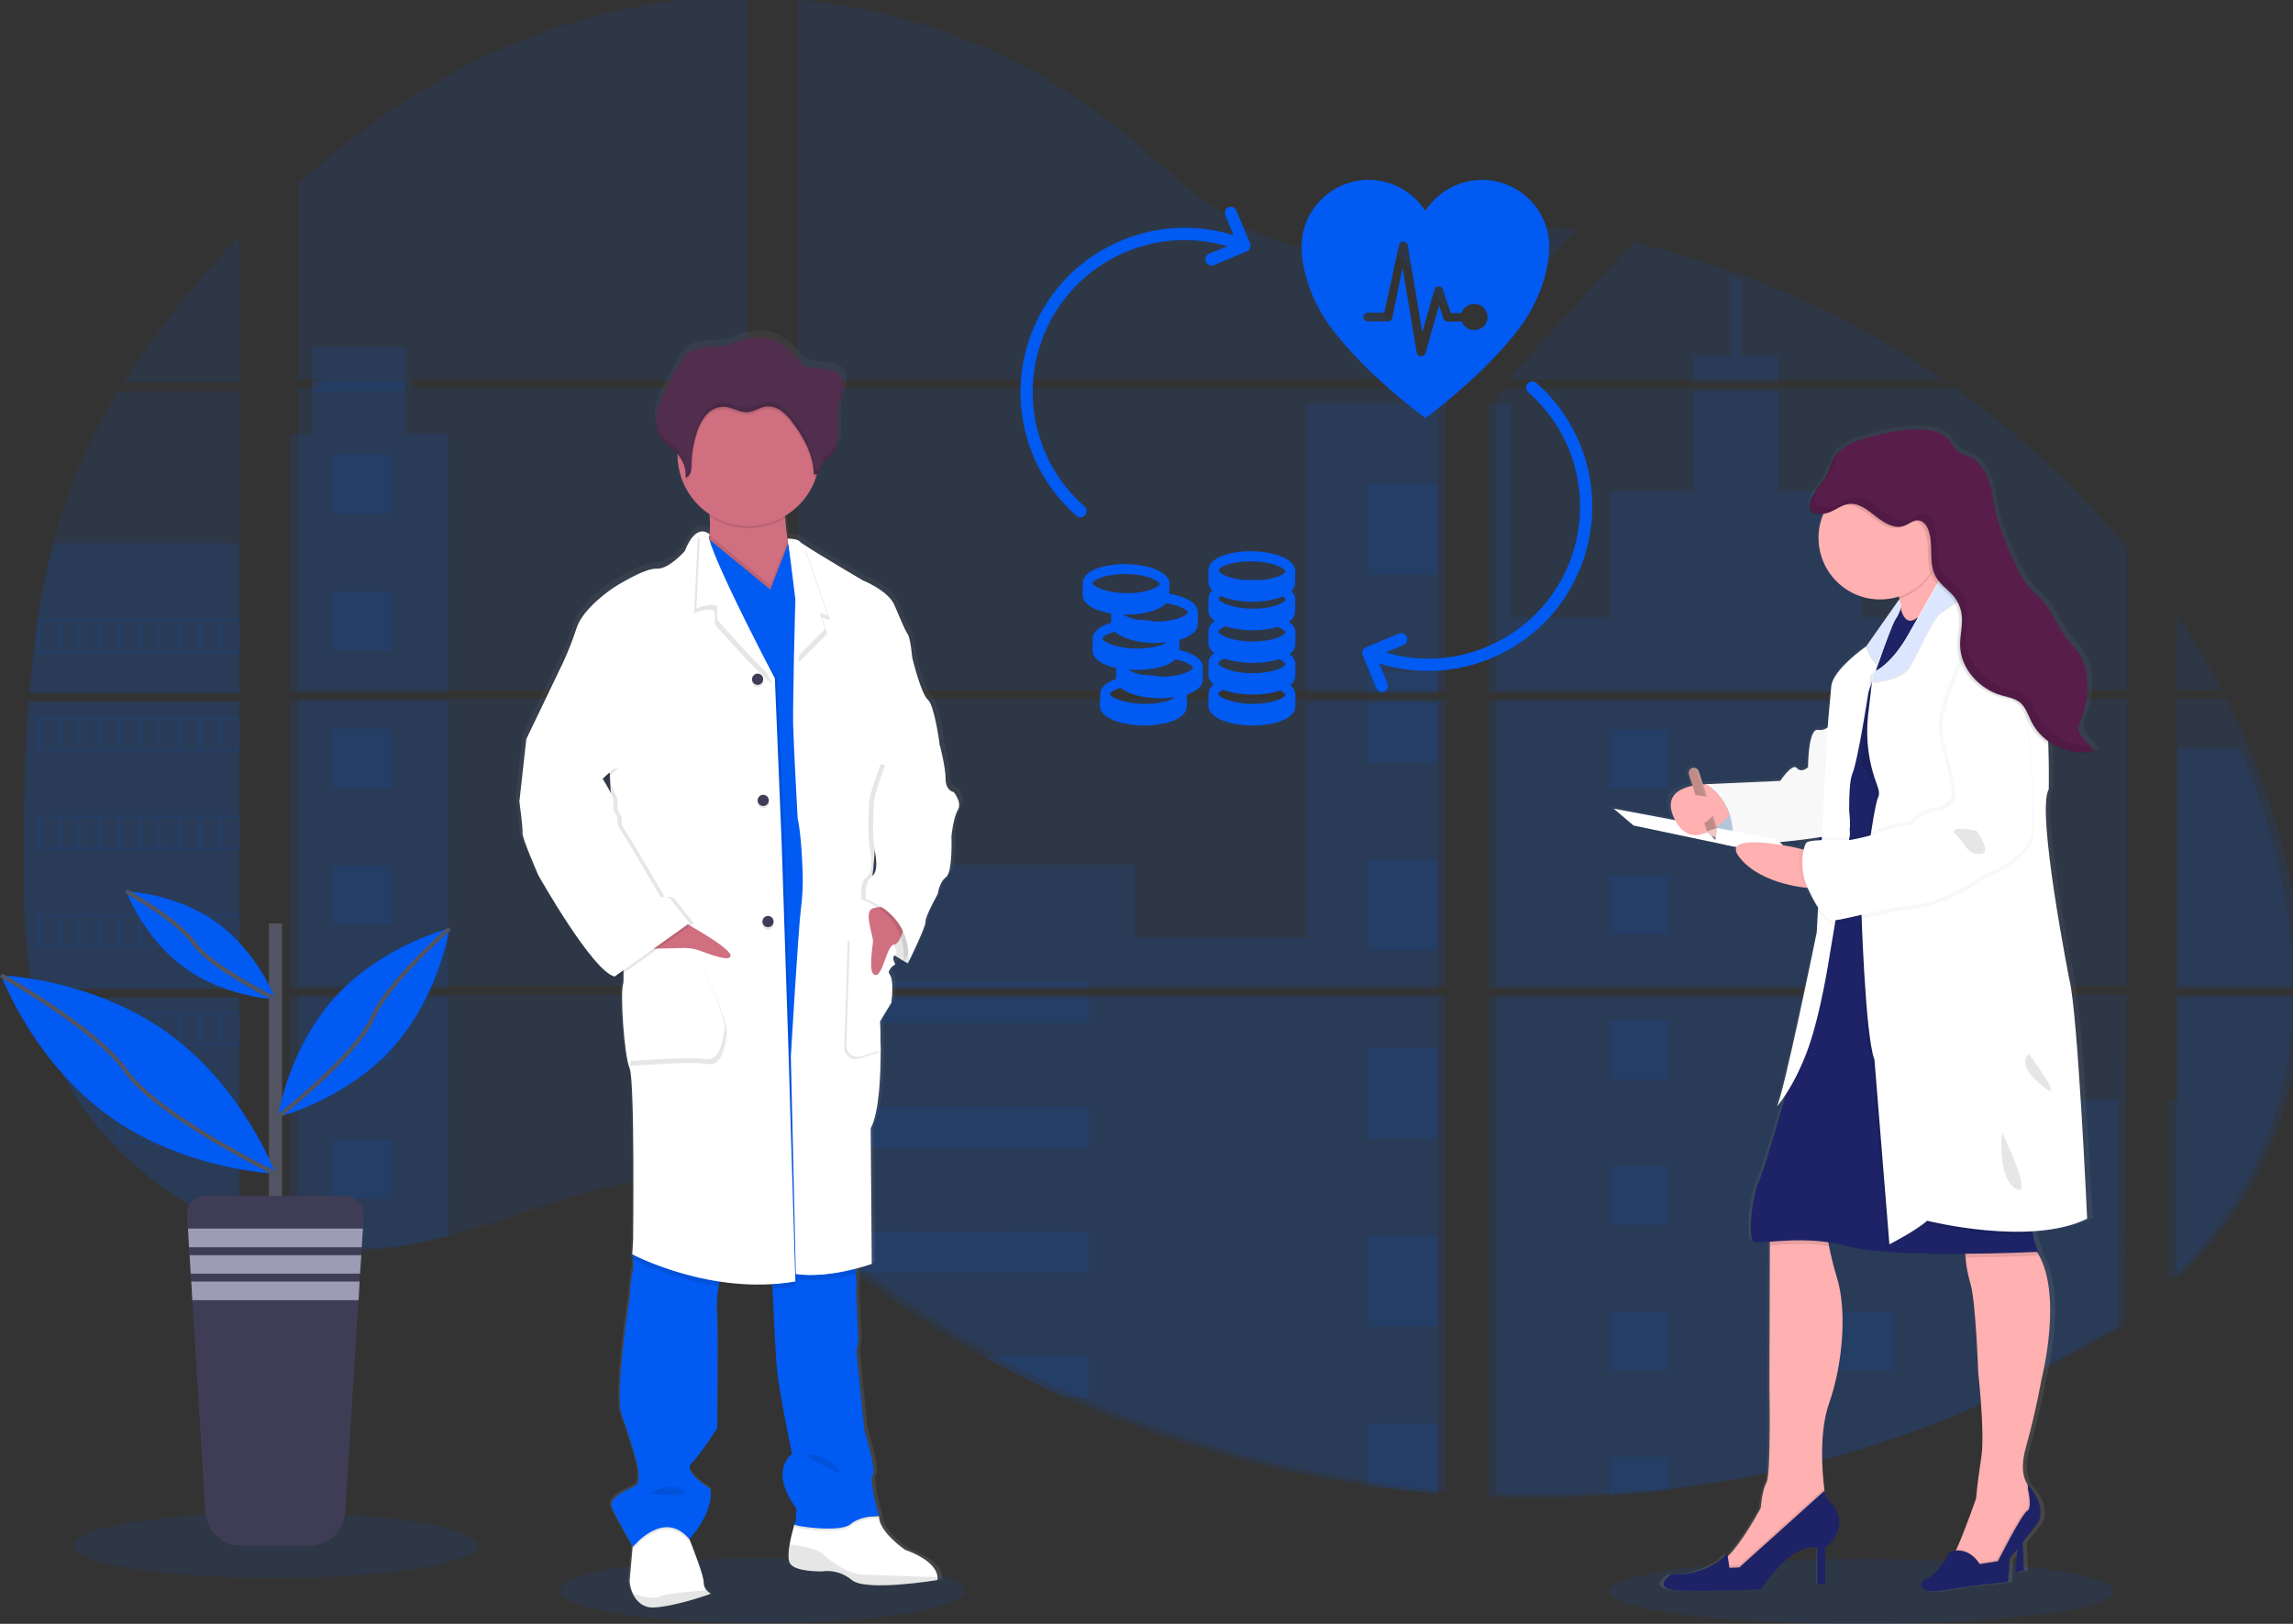 <svg xmlns="http://www.w3.org/2000/svg" xmlns:xlink="http://www.w3.org/1999/xlink" id="Ebene_1" x="0px" y="0px" viewBox="0 0 1105 782.7" style="enable-background:new 0 0 1105 782.7;" xml:space="preserve"><rect x="0" y="0" width="1105" height="782.7" fill="#333333" stroke="none"/><style type="text/css">	.st0{opacity:0.1;fill:#015AF2;enable-background:new    ;}	.st1{fill:url(#SVGID_1_);}	.st2{fill:#FFFFFF;}	.st3{opacity:0.1;enable-background:new    ;}	.st4{fill:#CF6F80;}	.st5{fill:#015AF2;}	.st6{fill:#3F3D56;}	.st7{fill:#512E4E;}	.st8{opacity:0.1;}	.st9{fill:#535461;}	.st10{fill:#9D9CB5;}	.st11{fill:none;stroke:#535461;stroke-width:2;stroke-miterlimit:10;}	.st12{fill:url(#SVGID_00000050661689170048255880000003323456333287585709_);}	.st13{fill:#1D2366;}	.st14{fill:#FFB0B1;}	.st15{fill:#C7DAF5;}	.st16{opacity:3.000000e-02;enable-background:new    ;}	.st17{fill:#DCE7FF;}	.st18{fill:#591D4B;}	.st19{fill:#BE8B87;}	.st20{opacity:0.1;fill:#FFFFFF;enable-background:new    ;}	.st21{fill:#EFC8C4;}	.st22{fill:#727A9C;}</style><ellipse class="st0" cx="367.4" cy="766.7" rx="97.4" ry="15.7"></ellipse><ellipse class="st0" cx="897" cy="767.1" rx="121.6" ry="15.7"></ellipse><path class="st0" d="M13.8,338.2h101.5v138.3H21.3c-0.2,1.4-0.5,2.8-0.8,4.3h94.8v111.6c-0.2,0-0.3-0.1-0.5-0.2 c-2.7-1.1-5.3-2.2-8-3.4l-1.7-0.8c-2.7-1.3-5.3-2.6-8-4c-0.9-0.5-1.9-1-2.8-1.5c-14.8-8.3-28.3-18.8-39.9-31.2c-0.3-0.3-0.7-0.7-1-1 c-1.6-1.8-3.2-3.5-4.8-5.4l-1.7-2c-1.8-2.2-3.6-4.5-5.3-6.8c-0.2-0.3-0.5-0.7-0.8-1c-7-9.6-12.7-20.1-17.2-31.1 c-0.1-0.3-0.3-0.7-0.4-1c-1.4-3.5-2.6-7.1-3.7-10.7c-0.5-1.5-0.9-3-1.3-4.6c-0.1-0.5-0.3-0.9-0.4-1.4c-5.7-22.2-6.3-45.2-6.3-68.1 c0-2.7,0-5.4,0-8c0-9.2,0.1-18.6,0.3-27.9c0-2.4,0.1-4.8,0.2-7.2c0.1-6.1,0.3-12.3,0.6-18.4c0.1-1.7,0.1-3.4,0.2-5.1 c0-1,0-2,0.2-2.9C13.4,345.2,13.6,341.7,13.8,338.2z"></path><path class="st0" d="M115.3,184.2H59.7c9-14.2,18.9-27.8,29.6-40.8c8.3-10.2,17-20.1,26.1-29.6V184.2z"></path><path class="st0" d="M115.3,188.5v145.5H14.2c0-0.4,0.1-0.9,0.1-1.3c0.1-1.1,0.2-2.3,0.3-3.4c0.1-1.3,0.2-2.7,0.4-4s0.3-2.9,0.4-4.4 s0.3-2.9,0.5-4.4s0.3-2.9,0.5-4.3s0.3-2.9,0.5-4.3c0.2-1.2,0.3-2.4,0.5-3.6c0.2-1.7,0.5-3.4,0.7-5.1c0-0.2,0.1-0.5,0.1-0.8 c1.8-12.3,4.3-24.5,7.4-36.5c3.3-12.6,7.5-25,12.6-37c5.4-12.6,11.7-24.7,18.9-36.4L115.3,188.5z"></path><path class="st0" d="M143.6,336.9v138.3h216.8V336.9H143.6z M143.6,479.5v118.8c1.2,0.3,2.5,0.5,3.7,0.7c1.7,0.3,3.3,0.6,5,0.9 c0.3,0,0.6,0.1,1,0.1c0.7,0.1,1.3,0.2,2,0.3c1.7,0.2,3.3,0.4,5,0.6c0.8,0.1,1.6,0.2,2.4,0.2l1.9,0.2l0,0c1.1,0.1,2.1,0.1,3.1,0.2 c0.6,0,1.3,0.1,1.9,0.1c0.5,0,1,0,1.5,0s1.3,0,1.9,0c0.9,0,1.7,0,2.6,0h1.1c0.9,0,1.7,0,2.6-0.1h0.1c0.6,0,1.2,0,1.8-0.1 c0.2,0,0.3,0,0.5,0c0.5,0,1,0,1.5-0.1h0.4l3.4-0.3c1.1-0.1,2.2-0.2,3.3-0.3l2.3-0.3c9.3-1.3,18.4-3.3,27.4-5.8 c20.2-5.6,40-13.5,60.2-19.3c26.1-7.5,55-11.1,80.2-2v-93.7H143.6z M360.3,182.8V-1.3c-23.7-0.3-47.4,2.5-70.4,8.3 C235,20.7,185.8,50.6,143.6,88.8v94h10.9v4.3h-10.9v145.5h216.8V187.1H199.1v-4.3H360.3z M638.8,120.6c-13.6-0.5-27.1-4.8-39.3-11.4 c-23.3-12.7-42-32.3-62.8-48.9c-43.3-34.5-97-55.3-152.1-60.4v182.9H694l0.8-0.8L638.8,120.6z M667,115.6l29.9,32.8V107 C686.8,108.3,678.1,111.2,667,115.6L667,115.6z M696.8,627.8V479.5h-63.7c-0.2-0.6-0.3-1.3-0.5-1.9c0.2,0.6,0.3,1.3,0.5,1.9H384.6 v107.3c2.4,1.8,4.7,3.6,7,5.5l0,0c2.5,2,5,4.1,7.4,6.2l2.5,2.1c1.2,1,2.4,2,3.6,2.9c2.4,1.9,4.8,3.9,7.3,5.8c1.2,1,2.5,1.9,3.7,2.8 c19.5,14.9,40.1,28.4,61.6,40.3c4.8,2.7,9.7,5.3,14.6,7.8c3.3,1.7,6.6,3.3,9.9,4.9c5,2.4,10,4.8,15,7l0,0 c46.5,20.9,95.6,35.2,146,42.5c11.2,1.7,22.4,3,33.7,3.9L696.8,627.8l1,0L696.8,627.8z M384.6,187.1v145.5h312.3V187.1H384.6z  M384.6,336.9v138.3h312.3V336.9H384.6z M721.1,106.9V153l38.2-41.9C746.6,109.1,733.9,107.7,721.1,106.9L721.1,106.9z M721.1,336.9 v138.3h303.8V336.9L721.1,336.9z M1023.8,638.7l1.1-159.3H721.1V720c19.6,0.8,39.2,0.6,58.7-0.7l0,0h0.3c9.3-0.6,18.6-1.4,27.9-2.6 h0.2c49.3-5.7,97.6-18.6,143.2-38.2 M1083.4,359.6c-1.1-2.7-2.3-5.4-3.5-8c-2.3-5-4.7-9.9-7.1-14.7h-23.7v138.3h59.9 C1109,436,1099.1,396,1083.4,359.6L1083.4,359.6z M1049.1,479.5v137c16.9-16.2,31.1-34.7,41.4-55.8c12.3-25.5,18-53.1,18.5-81.2 L1049.1,479.5z M1049.1,296.6v36h21.5C1064.1,320.2,1056.9,308.2,1049.1,296.6L1049.1,296.6z M843.1,134c-1.6-0.6-3.2-1.2-4.8-1.8 c-16.8-6.2-33.9-11.3-51.3-15.4l-58.4,64.1l0,0l-1.1,1.2l0.8,0.8h207.8C907.1,162.9,875.9,146.5,843.1,134L843.1,134z M942.2,187.2 H725.4l-4.3,3.9v141.5h37.3h0.1l0,0h266.4V264C1000.8,234.9,973,209,942.2,187.2L942.2,187.2z"></path><path class="st0" d="M115.3,261.8v72.1H14.2c0-0.4,0.1-0.9,0.1-1.3c0.1-1.1,0.2-2.3,0.3-3.4c0.1-1.3,0.2-2.7,0.4-4s0.3-2.9,0.4-4.4 s0.3-2.9,0.5-4.4s0.3-2.9,0.5-4.3s0.3-2.9,0.5-4.3c0.2-1.2,0.3-2.4,0.5-3.6c0.2-1.7,0.5-3.4,0.7-5.1c0-0.2,0.1-0.5,0.1-0.8 c1.8-12.3,4.3-24.5,7.4-36.5L115.3,261.8z"></path><path class="st0" d="M13.8,338.2h101.5v138.3H21.3c-0.2,1.4-0.5,2.8-0.8,4.3h94.8v111.6c-0.2,0-0.3-0.1-0.5-0.2 c-2.7-1.1-5.3-2.2-8-3.4l-1.7-0.8c-2.7-1.3-5.3-2.6-8-4c-0.9-0.5-1.9-1-2.8-1.5c-14.8-8.3-28.3-18.8-39.9-31.2c-0.3-0.3-0.7-0.7-1-1 c-1.6-1.8-3.2-3.5-4.8-5.4l-1.7-2c-1.8-2.2-3.6-4.5-5.3-6.8c-0.2-0.3-0.5-0.7-0.8-1c-7-9.6-12.7-20.1-17.2-31.1 c-0.1-0.3-0.3-0.7-0.4-1c-1.4-3.5-2.6-7.1-3.7-10.7c-0.5-1.5-0.9-3-1.3-4.6c-0.1-0.5-0.3-0.9-0.4-1.4c-5.7-22.2-6.3-45.2-6.3-68.1 c0-2.7,0-5.4,0-8c0-9.2,0.1-18.6,0.3-27.9c0-2.4,0.1-4.8,0.2-7.2c0.1-6.1,0.3-12.3,0.6-18.4c0.1-1.7,0.1-3.4,0.2-5.1 c0-1,0-2,0.2-2.9C13.4,345.2,13.6,341.7,13.8,338.2z"></path><polygon class="st0" points="215.9,209.3 215.9,333.9 139.6,333.9 139.6,209.3 150.4,209.3 150.4,167.1 195.1,167.1 195.1,209.3 "></polygon><rect x="139.6" y="338.2" class="st0" width="76.3" height="138.3"></rect><path class="st0" d="M139.6,480.8h76.3v115c-9,2.6-18.2,4.5-27.4,5.8l-2.3,0.3c-1.1,0.1-2.2,0.2-3.3,0.3s-2.2,0.2-3.4,0.3h-0.4 c-0.5,0-1,0.1-1.5,0.1h-0.5c-0.6,0-1.2,0.1-1.8,0.1l0,0c-0.9,0-1.7,0.1-2.6,0.1c-0.4,0-0.7,0-1.1,0c-0.9,0-1.7,0-2.6,0h-1.9 c-0.5,0-1,0-1.5,0l-1.9-0.1c-1,0-2.1-0.1-3.1-0.2l0,0l-1.9-0.1l-2.4-0.2c-1.7-0.2-3.4-0.3-5-0.6l-2-0.3l-1-0.1 c-1.7-0.3-3.3-0.5-5-0.9c-1.2-0.2-2.4-0.5-3.7-0.7L139.6,480.8z"></path><rect x="630" y="194.6" class="st0" width="62.9" height="139.4"></rect><polygon class="st0" points="692.9,338.2 692.9,476.5 380.6,476.5 380.6,416.9 546.9,416.9 546.9,452.1 630,452.1 630,338.2 "></polygon><path class="st0" d="M693.9,629.1h-1v90.8c-11.3-1-22.5-2.2-33.7-3.9c-50.4-7.4-99.6-21.7-146.1-42.6c-13.4-6-26.6-12.6-39.4-19.8 c-21.5-11.9-42.1-25.4-61.6-40.3c-4.9-3.8-9.7-7.6-14.5-11.5c-3.3-2.7-6.6-5.5-9.9-8.2c-2.3-1.9-4.6-3.7-7-5.5V480.8h248.6 c-0.2-0.6-0.3-1.3-0.5-1.9c0.2,0.6,0.4,1.3,0.5,1.9h63.7v148.3C693.2,629.1,693.5,629.1,693.9,629.1z"></path><path class="st0" d="M857,184.2h-41v-12.7h18.4v-38c1.6,0.6,3.2,1.2,4.8,1.8v36.2H857V184.2z"></path><path class="st0" d="M955.8,333.9H754.5c0,0,0,0,0.1,0l-0.1,0h-37.3V194.6h10.6v103H776v-61H816v-48.1h41v48.1h39.9v61h58.8V333.9z"></path><path class="st0" d="M717.1,338.2v138.3h238.6V338.2H717.1z M1020.5,639.4l0.3-109.5h-65.1v-49H717.1v240.5 c19.6,0.8,39.2,0.6,58.7-0.7l0,0h0.3c9.3-0.6,18.6-1.4,27.9-2.6h0.2c49.3-5.7,97.6-18.6,143.2-38.2"></path><path class="st0" d="M1049.3,480.8h55.7c-0.5,28.1-6.1,55.7-18.5,81.2c-10.3,21.2-24.5,39.7-41.4,55.8v-88h4.2V480.8z"></path><path class="st0" d="M1105,476.5h-55.7V360.9h30.1C1095.1,397.4,1105,437.4,1105,476.5z"></path><rect x="659.2" y="233.3" class="st0" width="33.7" height="43.7"></rect><rect x="659.2" y="323.9" class="st0" width="33.7" height="10.1"></rect><rect x="659.2" y="338.2" class="st0" width="33.7" height="29.4"></rect><rect x="659.2" y="414.4" class="st0" width="33.7" height="43.7"></rect><rect x="659.2" y="505" class="st0" width="33.7" height="43.7"></rect><path class="st0" d="M692.9,629.1c0.3,0,0.7,0,1,0.1L692.9,629.1v10.2h-33.7v-43.7h33.7V629.1z"></path><path class="st0" d="M692.9,686.1v33.8c-11.3-1-22.5-2.2-33.7-3.9v-29.9H692.9z"></path><rect x="380.6" y="473.3" class="st0" width="144.5" height="3.2"></rect><rect x="380.6" y="480.8" class="st0" width="144.5" height="12.3"></rect><rect x="380.6" y="533.4" class="st0" width="144.5" height="19.8"></rect><path class="st0" d="M525,593.5v19.8H412c-4.9-3.7-9.8-7.6-14.5-11.5c-3.3-2.7-6.6-5.5-9.9-8.2L525,593.5z"></path><path class="st0" d="M525,653.6v19.8h-11.9c-13.4-6-26.5-12.6-39.4-19.8L525,653.6z"></path><rect x="775.8" y="351.6" class="st0" width="28.4" height="28.4"></rect><rect x="160.1" y="219.1" class="st0" width="28.4" height="28.4"></rect><rect x="160.1" y="285.1" class="st0" width="28.4" height="28.4"></rect><rect x="160.1" y="351.2" class="st0" width="28.4" height="28.4"></rect><rect x="160.1" y="417.3" class="st0" width="28.4" height="28.4"></rect><rect x="160.1" y="483.3" class="st0" width="28.4" height="28.4"></rect><rect x="160.1" y="549.4" class="st0" width="28.4" height="28.4"></rect><rect x="884.4" y="351.6" class="st0" width="28.4" height="28.4"></rect><rect x="775.8" y="421.8" class="st0" width="28.4" height="28.4"></rect><rect x="884.4" y="421.8" class="st0" width="28.4" height="28.4"></rect><rect x="775.8" y="491.9" class="st0" width="28.4" height="28.4"></rect><rect x="884.4" y="491.9" class="st0" width="28.4" height="28.4"></rect><rect x="775.8" y="562" class="st0" width="28.4" height="28.4"></rect><rect x="884.4" y="562" class="st0" width="28.4" height="28.4"></rect><rect x="775.8" y="632.2" class="st0" width="28.4" height="28.4"></rect><rect x="884.4" y="632.2" class="st0" width="28.4" height="28.4"></rect><polygon class="st0" points="775.8,720.7 775.8,702.3 804.3,702.3 804.3,718.1 "></polygon><path class="st0" d="M18,298.4v16.3h97.3v-16.3H18z M27.7,313.6h-7.9v-14.2h8L27.7,313.6z M37.4,313.6h-8v-14.2h8V313.6z  M47.1,313.6h-8v-14.2h8V313.6z M56.7,313.6h-8v-14.2h8L56.7,313.6z M66.4,313.6h-8v-14.2h8V313.6z M76.1,313.6h-8v-14.2h8V313.6z  M85.8,313.6h-8v-14.2h8V313.6z M95.5,313.6h-8v-14.2h8V313.6z M105.2,313.6h-8v-14.2h8V313.6z M114.8,313.6h-8v-14.2h8V313.6z"></path><path class="st0" d="M18,345.7V362h97.3v-16.3H18z M27.7,360.9h-7.9v-14.2h8L27.7,360.9z M37.4,360.9h-8v-14.2h8V360.9z M47.1,360.9 h-8v-14.2h8V360.9z M56.7,360.9h-8v-14.2h8L56.7,360.9z M66.4,360.9h-8v-14.2h8V360.9z M76.1,360.9h-8v-14.2h8V360.9z M85.8,360.9 h-8v-14.2h8V360.9z M95.5,360.9h-8v-14.2h8V360.9z M105.2,360.9h-8v-14.2h8V360.9z M114.8,360.9h-8v-14.2h8V360.9z"></path><path class="st0" d="M18,393.1v16.3h97.3v-16.3H18z M27.7,408.3h-7.9v-14.2h8L27.7,408.3z M37.4,408.3h-8v-14.2h8V408.3z  M47.1,408.3h-8v-14.2h8V408.3z M56.7,408.3h-8v-14.2h8L56.7,408.3z M66.4,408.3h-8v-14.2h8V408.3z M76.1,408.3h-8v-14.2h8V408.3z  M85.8,408.3h-8v-14.2h8V408.3z M95.5,408.3h-8v-14.2h8V408.3z M105.2,408.3h-8v-14.2h8V408.3z M114.8,408.3h-8v-14.2h8V408.3z"></path><path class="st0" d="M18,440.4v16.2h97.3v-16.2H18z M27.7,455.7h-7.9v-14.2h8L27.7,455.7z M37.4,455.7h-8v-14.2h8V455.7z  M47.1,455.7h-8v-14.2h8V455.7z M56.7,455.7h-8v-14.2h8L56.7,455.7z M66.4,455.7h-8v-14.2h8V455.7z M76.1,455.7h-8v-14.2h8V455.7z  M85.8,455.7h-8v-14.2h8V455.7z M95.5,455.7h-8v-14.2h8V455.7z M105.2,455.7h-8v-14.2h8V455.7z M114.8,455.7h-8v-14.2h8V455.7z"></path><path class="st0" d="M18.4,487.8c0.4,1.5,0.8,3.1,1.3,4.6v-3.5h8V503h-4.3c0.1,0.3,0.3,0.7,0.4,1h91.5v-16.2H18.4z M37.4,503h-8 v-14.2h8V503z M47.1,503h-8v-14.2h8V503z M56.8,503h-8v-14.2h8L56.8,503z M66.5,503h-8v-14.2h8V503z M76.2,503h-8v-14.2h8V503z  M85.8,503h-8v-14.2h8V503z M95.5,503h-8v-14.2h8V503z M105.2,503h-8v-14.2h8V503z M114.9,503h-8v-14.2h8V503z"></path><path class="st0" d="M41,535.1c0.2,0.3,0.5,0.7,0.8,1h5.3v6.8c0.6,0.7,1.1,1.4,1.7,2v-8.9h8v14.3h-3.2c0.3,0.3,0.6,0.7,1,1h60.8 v-16.2H41z M66.4,550.4h-8v-14.2h8V550.4z M76.1,550.4h-8v-14.2h8V550.4z M85.8,550.4h-8v-14.2h8V550.4z M95.5,550.4h-8v-14.2h8 V550.4z M105.2,550.4h-8v-14.2h8V550.4z M114.8,550.4h-8v-14.2h8V550.4z"></path><path class="st0" d="M94.4,582.5c0.9,0.5,1.8,1,2.8,1.5v-0.5h8v4.5l1.7,0.8v-5.3h8v8.7c0.2,0.1,0.3,0.1,0.5,0.2v-9.8L94.4,582.5z"></path><path class="st0" d="M754.5,333.9L754.5,333.9L754.5,333.9L754.5,333.9z M692.9,629.1L692.9,629.1h1H692.9z M628.6,478.9 c0.2,0.6,0.3,1.3,0.5,1.9l0,0C629,480.2,628.8,479.5,628.6,478.9z M754.5,333.9L754.5,333.9L754.5,333.9L754.5,333.9z M150.5,184.2 v4.3h44.7v-4.3H150.5z M692.9,629.1L692.9,629.1h1H692.9z M628.6,478.9c0.2,0.6,0.3,1.3,0.5,1.9l0,0 C629,480.2,628.8,479.5,628.6,478.9z M754.5,333.9L754.5,333.9L754.5,333.9L754.5,333.9z M692.9,629L692.9,629h1H692.9z  M628.6,478.9c0.2,0.6,0.3,1.3,0.5,1.9l0,0C629,480.2,628.8,479.5,628.6,478.9z"></path><linearGradient id="SVGID_1_" gradientUnits="userSpaceOnUse" x1="403.581" y1="-49.479" x2="403.581" y2="565.841" gradientTransform="matrix(1 0 0 -1 -47.24 725.37)">	<stop offset="0" style="stop-color:#808080;stop-opacity:0.25"></stop>	<stop offset="0.54" style="stop-color:#808080;stop-opacity:0.12"></stop>	<stop offset="1" style="stop-color:#808080;stop-opacity:0.1"></stop></linearGradient><path class="st1" d="M461.6,379.7c0,0-3.9-0.5-3.9-6.3s-2.8-16.5-2.8-16.5l0,0c0,0-2.4-18.7-5.8-21.6s-7.7-20.3-7.7-20.3 s-0.7-9.4-2.2-11.5s-3.5-7-6.6-14.1s-15.6-12-15.6-12s-22.7-13.2-29.1-17.5l0,0c-0.6-0.4-1.1-0.8-1.6-1.2c-1.1-1.5-6-1.5-6-1.5 c-0.5-3.2-1-6.9-1.2-10.3c0-0.4,0-0.7,0-1.1c7.2-4.2,12.6-10.9,15.2-18.8c0.1-0.4,0.2-0.8,0.3-1.2c0.9-0.3,1.6-0.9,2-1.8 c0.6-1.3,0.6-2.8,1.3-4c0.8-1.4,2.4-2.2,3.7-3.2c3.2-2.7,4-7.2,3.9-11.4c-0.1-3.4-0.6-6.7-0.4-10.1l0.1-0.8c0.1-0.5,0.1-1,0.2-1.5 c0.5-2.5,1.6-4.8,2.2-7.3s0.7-5.2-0.7-7.4c-2-3.1-6.3-3.7-10.1-4.1c-4.2-0.4-8,0.1-10.8-3.4c-1.3-1.8-2.7-3.6-4.3-5.2 c-0.6-0.5-6-3.8-6-4.1c-5.3-2.5-11.3-2.9-17-1.3c-2.8,0.8-5.5,2.2-8.3,2.8c-6.2,1.5-13.3-0.1-18.5,3.4c-2.9,2-4.7,5.2-6.3,8.3 c-1.3,2.6-2.7,5.1-4.1,7.6c-2.2,4.2-4.5,8.4-5.4,13.1c-0.2,1-0.3,2-0.4,3.1l0,0v0c0,0.4,0,0.7,0,1.1v0.5c0,0.4,0,0.7,0.1,1 s0,0.4,0.1,0.6s0.1,0.7,0.1,1s0.2,0.9,0.3,1.3c0,0.2,0.1,0.4,0.2,0.5c0.1,0.3,0.2,0.7,0.4,1c0.1,0.2,0.1,0.4,0.2,0.5 c0.1,0.4,0.3,0.7,0.5,1c0.1,0.1,0.1,0.3,0.2,0.4c0.3,0.5,0.6,0.9,0.9,1.3c2.1,2.7,5.3,4.4,7.6,6.9c0,0.1,0,0.2,0,0.3 c0,0.3,0,0.5,0,0.8c0.3,11.3,6.1,21.8,15.6,28c0,0.4,0,0.8,0.1,1.1c0.2,3,0.2,5.9-0.1,8.9c-0.8-1-2-1.5-3.3-1.5 c-0.4,0-0.9,0-1.3,0.1l-0.1-0.1l0,0v0.1c-2.2,0.5-4.9,2.8-7.5,9.3c0,0-7.9,8.9-13.9,8.5s-21.2,9.2-21.2,9.2s-14.8,9.6-18,19.4 c-1.8,5.6-3.9,11-6.4,16.3l-18.3,37.8l0,0l-3.4,30c0,0,1.9,13.3,1.5,15.4s7.7,20.3,7.7,20.3s26.6,46.8,37.5,49.2l0.8-0.5 c0.5,0.2,1,0.4,1.5,0.5l2.2-1.6c0.1,1.8,0.1,3.5-0.2,5.3c-1.5,4.6,0.6,34.8,3.2,40.7s1.7,83.4,1.7,83.4l-0.4,6.8c0,0,0,0.2,0.1,0.6 l-0.1,1.6l0.3,0.1c0.3,2.2,0.2,4.4-0.3,6.5c-0.9,3-1.3,11.5-1.3,11.5s-7.5,47.9-3.9,57.5s6.6,20.2,6.6,20.2s3.8,12,0.2,14 s-13.7,5.5-11.6,10.5c1.9,4.6,9.1,17,10.2,18.8l-0.1,1l-1.5,15.9c0.2,2.1,0.8,4.2,1.7,6.1c1.6,3.5,4.7,7.1,10.7,6.7 c1-0.1,2.2-0.2,3.3-0.3c10.9-1.5,24.3-6.3,24.3-6.3c-0.7-0.4-1.3-1-1.9-1.6l0,0c-1.1-1-1.7-2.5-1.7-4c0.2-2.9-5.3-16.7-6.6-20.1 c-0.2-0.5-0.3-0.8-0.3-0.8s12.4-12.9,10.3-24.4c0,0-13.7-8-9.2-12.4s12.6-17,12.6-17s0.4-47.2,0-54.2c-0.4-4.9-0.2-9.8,0.7-14.6 c0.1-0.7,0.3-1.4,0.5-2.1c6.2,0.9,12.5,1.4,18.8,1.4c2.3,0,4.6,0,7-0.1c0,0.7,0,1.4,0.1,2.2c0.5,11.7,1.5,32.2,2.3,39.8 c1.1,10.9,7.3,40.3,7.3,40.3s-11.8,7.6,2.1,26.3c0,0,0,6.8-0.9,7.8l0,0c-1,3.2-1.8,6.5-2.4,9.8c-0.6,3.5-0.8,7.1,0.1,8.9 c2.2,4.4,15.8,4.1,15.8,4.1l0,0l0.3-0.1c5.1-0.5,10.3,1,14.3,4.3c5.1,4.1,24.6,2.3,35.1,1c4.1-0.5,6.9-1,6.9-1 c0.1-0.5,0.2-1,0.1-1.4l0,0c-0.1-2.6-2.1-8.3-15.9-13.3c0,0-12.9-8.7-12.8-16.3h-0.3h-1.5c1.1-0.1,1.8,0,1.8,0s-5.1-18.5-3-20 s-4.1-22-4.1-22s-3.5-34.4-3.7-36.8c0-2.1,0.3-4.1,0.9-6.1l-0.9-18.9c0,0-0.2-6.3,0-8.3c0-1.8-0.2-3.5-0.4-5.3 c-0.1-0.7-0.2-1.4-0.3-2.2c4.9-1.2,8-2.4,8-2.4l-0.6-65.7c4.1-8,4.9-25.5,4.9-38c0-8-0.4-13.9-0.4-13.9l5.6-9.2c0,0,1.3-11-0.8-13.4 c-0.9-1.1-0.5-2.2,0.2-3.2c0.4-0.3,0.8-0.6,1.2-0.8c0,0-0.1-0.1-0.1-0.2c0.4-0.3,0.8-0.6,1.2-0.9c0,0-2-3.1-0.2-4.4 c1.7,1.1,3.2,2,4.3,2.7c-0.1,0.7-0.2,1.2-0.2,1.2l0.5-1c1.1,0.6,1.8,1,1.8,1s8.8-17.6,8.6-20.2s6-13.5,6-13.5s0.8-5.7,4.1-8.1 s2.6-19.8,2.6-19.8s0.9-9.1,3.2-12.8S461.6,379.7,461.6,379.7z M292.8,372l0.2,4.2c-1-1.6-1.7-2.8-1.7-2.8L292.8,372z"></path><path class="st2" d="M439.6,455.1l-2.2,9.2c0,0-17.3-8.8-20.4-20s5.2-15.5,5.2-15.5l16.1,6.8L439.6,455.1z"></path><path class="st3" d="M439.6,455.1l-2.2,9.2c0,0-17.3-8.8-20.4-20s5.2-15.5,5.2-15.5l16.1,6.8L439.6,455.1z"></path><path class="st2" d="M342.5,768.2c0,0-16,5.9-27,6.6c-5.8,0.4-8.9-3.2-10.5-6.6c-0.9-1.9-1.4-4-1.6-6l1.4-15.8l0.8-8.4l23.4-6.1 l3.3,10.1l0.3,0.8c1.3,3.4,6.7,17.1,6.5,20c0,1.5,0.6,2.9,1.6,4C341.2,767.2,341.8,767.8,342.5,768.2z"></path><path class="st2" d="M451.8,760.2c0,0.5,0,1-0.1,1.4c0,0-34.2,5.7-41.2,0c-4-3.4-9.2-4.9-14.4-4.2c0,0-13.2,0.4-15.5-4 c-0.9-1.8-0.7-5.4-0.1-8.9c0.6-3.3,1.4-6.5,2.3-9.7l0.5-0.4l3.1-2.5l36.9-1.1h0.3c-0.2,7.5,12.5,16.2,12.5,16.2 C449.6,751.9,451.6,757.6,451.8,760.2z"></path><path class="st3" d="M451.8,760.2c0,0.5,0,1-0.1,1.4c0,0-34.2,5.7-41.2,0c-4-3.4-9.2-4.9-14.4-4.2c0,0-13.2,0.4-15.5-4 c-0.9-1.8-0.7-5.4-0.1-8.9c5.1,0.5,13.1,1.8,16.3,4.8c4.8,4.6,12.9,9.2,17.9,9.6C418.5,759.1,441.8,759.9,451.8,760.2z"></path><path class="st3" d="M342.5,768.2c0,0-16,5.9-27,6.6c-5.8,0.4-8.9-3.2-10.5-6.7c4.1,1.4,9.7,2.8,12.7,1.5c3.5-1.6,16-2.6,23-3 C341.2,767.3,341.8,767.8,342.5,768.2z"></path><path class="st4" d="M366.2,294.4c-13.2-5.1-30.2-22.1-25.9-30c0.9-2,1.5-4.2,1.6-6.4c0.3-3,0.3-6,0.1-9c-0.3-4.9-0.9-9.8-1.8-14.6 c0,0,41.2,0.9,38.8,7c-0.7,1.8-0.8,4.9-0.6,8.3s0.7,7.4,1.2,10.7c0.7,4.5,1.4,8,1.4,8s-2.5,3.5-4,3.7S385.2,301.7,366.2,294.4z"></path><path class="st3" d="M332.5,742.7l-0.3,0.3c-12.3-14.9-27.2,3.7-27.2,3.7l-0.2-0.4l0.8-8.4l23.4-6.1l3.3,10.1L332.5,742.7z"></path><path class="st3" d="M423.6,731.8c0,0-9-0.2-13.8,4s-28,0.9-27,0c0.3-0.5,0.5-1,0.5-1.5l3.1-2.5l36.9-1.1 C423.5,731.4,423.6,731.8,423.6,731.8z"></path><path class="st5" d="M347.8,614.8c-0.7,1.7-1.2,3.4-1.5,5.1c-0.8,4.8-1.1,9.7-0.7,14.6c0.4,7,0,53.9,0,53.9s-7.9,12.5-12.3,16.9 s9,12.3,9,12.3c2,11.4-10.1,24.3-10.1,24.3c-12.3-14.9-27.2,3.7-27.2,3.7s-8.1-14-10.1-19s7.9-8.5,11.4-10.5s-0.2-14-0.2-14 s-3-10.5-6.5-20.1s3.9-57.2,3.9-57.2s0.4-8.5,1.3-11.4c0.5-2.1,0.6-4.3,0.3-6.5c-0.1-0.7-0.1-1.3-0.2-1.8s-0.1-0.6-0.1-0.6l0.1-0.2 l5-9.3C309.9,595,350.2,608.9,347.8,614.8z"></path><path class="st5" d="M423.6,730.7c0,0-9-0.2-13.8,4s-28,0.9-27,0s0.9-7.7,0.9-7.7c-13.6-18.6-2-26.1-2-26.1s-6.1-29.2-7.2-40.1 c-0.8-7.6-1.7-28-2.2-39.6c-0.2-5-0.4-8.4-0.4-8.4l11.1-2.2l1.4-0.3l26.8-5.4c0,0,0.7,5,1.2,9.1c0.2,1.7,0.4,3.5,0.4,5.3 c-0.2,2,0,8.3,0,8.3l0.9,18.8c-0.6,2-0.9,4-0.9,6.1c0.2,2.4,3.7,36.6,3.7,36.6s6.1,20.4,4,21.9S423.6,730.7,423.6,730.7z"></path><path class="st3" d="M379.1,241.4c-0.7,1.8-0.8,4.9-0.6,8.3c-11.3,6.8-25.4,6.5-36.4-0.7c-0.3-4.9-0.9-9.8-1.8-14.6 C340.3,234.4,381.5,235.3,379.1,241.4z"></path><path class="st4" d="M395,219.3c0,3.6-0.6,7.2-1.7,10.6c-5.9,18-25.2,27.8-43.2,21.9c-13.8-4.5-23.2-17.2-23.6-31.7 c0-0.3,0-0.5,0-0.8c-0.3-18.9,14.7-34.5,33.6-34.8c18.9-0.3,34.5,14.7,34.8,33.6C395,218.5,395,218.9,395,219.3L395,219.3z"></path><path class="st3" d="M366.2,294.4c-13.2-5.1-30.2-22.1-25.9-30c0.9-2,1.5-4.2,1.6-6.4l18.1,14.9l11.2,9.2l8.5-21.6 c0.7,4.5,1.4,8,1.4,8s-2.5,3.5-4,3.7S385.2,301.7,366.2,294.4z"></path><polygon class="st5" points="412.9,360 397.9,613.5 378.2,614.8 327.2,467.8 335.6,293.3 337.3,256.4 360,275 371.2,284.2  379.9,261.9 396.2,276.1 "></polygon><path class="st3" d="M347.8,614.8c-0.7,1.7-1.2,3.4-1.5,5.1c-14.3-2.2-28.2-6.6-41.3-12.9l-0.3-0.1l0.1-1.6l0-0.8l5-9.3 C309.9,595.1,350.2,608.9,347.8,614.8z"></path><path class="st3" d="M383.3,620c-3.7,0.6-7.4,1-11.1,1.3c-0.2-5-0.4-8.4-0.4-8.4l11.1-2.2L383.3,620z"></path><path class="st3" d="M412.5,614c-7.1,1.8-18.1,3.9-27.9,2.6l-0.1-6.3l26.8-5.4C411.3,604.9,412,609.8,412.5,614z"></path><path class="st3" d="M384.4,617.7c-41,7-78.6-13.1-78.6-13.1l0.4-6.8c0,0,0.9-77.1-1.6-83s-4.6-35.9-3.1-40.5s-5.3-73.6-5.3-73.6 l-1.1-28l-40.3-16.3l18-37.5c2.4-5.3,4.5-10.7,6.3-16.2c3.1-9.7,17.7-19.3,17.7-19.3s14.9-9.6,20.8-9.2s13.6-8.5,13.6-8.5 c5.7-14.5,10.9-8,10.9-8c0,0.7,0,0-0.3,2.1c-2,16,32.3,66.4,32.8,67.2l0,0l3.3,79.7l3.3,100.8L384.4,617.7z"></path><path class="st2" d="M383.3,617.7c-41,7-78.6-13.1-78.6-13.1l0.4-6.8c0,0,0.9-77.1-1.7-83s-4.6-35.9-3.1-40.5s-5.3-73.6-5.3-73.6 l-1.1-28l-40.3-16.4l18-37.5c2.4-5.3,4.5-10.7,6.3-16.2c3.1-9.7,17.7-19.3,17.7-19.3s14.9-9.6,20.8-9.2s13.6-8.5,13.6-8.5 c5.7-14.5,12-8,12-8c0,0.7-0.6,1-0.3,2.1c4.4,15.5,31.2,66.4,31.7,67.2l0,0l3.3,79.7l3.3,100.8L383.3,617.7z"></path><path class="st3" d="M372.3,329.5c-4.4-1.8-27.8-28.5-27.8-28.5v-6.1c-0.9-2-5.9-0.8-10,0.6l1.8-36.9l2,1.7 C342.6,275.8,371.8,328.6,372.3,329.5z"></path><path class="st2" d="M373.4,327.2c-4.4-1.8-27.8-28.5-27.8-28.5v-6.1c-0.9-2-5.9-0.8-10,0.6l1.8-36.9l2,1.7 C343.8,273.5,372.9,326.4,373.4,327.2z"></path><path class="st3" d="M305.9,460.3c0.5,0,28.5-2.9,28.5-2.9s16.9,33.3,15.8,41.4s-3.1,15.3-9.9,14s-36.6,1-36.6,1L305.9,460.3z"></path><path class="st2" d="M304.8,458c0.5,0,28.5-2.9,28.5-2.9s16.9,33.3,15.8,41.4s-3.1,15.3-9.9,14s-36.6,1-36.6,1L304.8,458z"></path><path class="st4" d="M325.8,442.4c0,0,25.7,13.8,26.2,18s-13.1-1.8-16-2.6c-1.9-0.5-3.9-0.8-5.9-0.9l-19.6,0.5L325.8,442.4z"></path><circle class="st3" cx="365.1" cy="328.5" r="2.7"></circle><circle class="st6" cx="365.1" cy="327.4" r="2.7"></circle><circle class="st3" cx="370.1" cy="445.4" r="2.7"></circle><circle class="st6" cx="370.1" cy="444.2" r="2.7"></circle><circle class="st3" cx="367.8" cy="386.9" r="2.7"></circle><circle class="st6" cx="367.8" cy="385.8" r="2.7"></circle><path class="st2" d="M430,456.4c0,0,1.8,2.8,0,4s0.2,4.4,0.2,4.4s-4.6,2.7-2.6,5.1s0.7,13.3,0.7,13.3l-5.5,9.1c0,0,0.3,5.9,0.4,13.8 c0,12.4-0.7,29.9-4.8,37.8l0.6,65.3c0,0-19.3,7.1-35.5,4.9l-2.4-104.8c0,0,3.5-59.4,4.8-70.8c0.8-5.9,1.1-11.9,0.9-17.9 c0,0-0.5-17.8-2.4-26.1c0,0-2-35.9-2.2-45.8c-0.1-4.8,0.2-18.6,0.4-31.8c0.3-14.4,0.7-28,0.7-28l-3.6-28.9c0,0,3.6-0.4,4.8,1.1 c0.5,0.5,1,0.9,1.6,1.2l0,0c6.3,4.3,28.6,17.4,28.6,17.4s12.3,4.9,15.3,11.9s5,12,6.4,14s2.2,11.4,2.2,11.4s4.2,17.3,7.5,20.2 s5.7,21.6,5.7,21.6l-29.2,23c0,0-2.6,38.3-3.1,39.7S430,456.4,430,456.4z"></path><path class="st2" d="M431.2,456.4c0,0,1.8,2.8,0,4s0.2,4.4,0.2,4.4s-4.6,2.7-2.6,5.1s0.7,13.3,0.7,13.3l-5.5,9.1 c0,0,0.3,5.9,0.4,13.8c0,12.4-0.7,29.9-4.8,37.8l0.5,65.3c0,0-19.4,7.1-35.5,4.9l-2.4-104.8c0,0,3.5-59.4,4.8-70.8 c0.8-5.9,1.1-11.9,0.9-17.9c0,0-0.5-17.8-2.4-26.1c0,0-2-35.9-2.2-45.8c-0.1-4.8,0.2-18.6,0.4-31.8c0.3-14.4,0.7-28,0.7-28 l-4.8-29.3c0,0,4.8,0,5.9,1.5c0.5,0.5,1,0.9,1.6,1.2l0,0c6.3,4.3,28.6,17.4,28.6,17.4s12.3,4.9,15.3,11.9s5,12,6.4,14 s2.2,11.4,2.2,11.4s4.2,17.3,7.5,20.2s5.7,21.5,5.7,21.5l-29.2,23c0,0-2.6,38.3-3.1,39.7S431.2,456.4,431.2,456.4z"></path><path class="st3" d="M396.1,297.7l2.6,7.7l-13.9,14c0.3-14.4,0.7-28,0.7-28l-4.8-29.3c0,0,4.8,0,5.9,1.5c0.5,0.5,1,0.9,1.6,1.2l0,0 l11.8,34.1L396.1,297.7z"></path><path class="st2" d="M395,295.5l2.6,7.7l-13.9,14c0.3-14.4,0.7-28,0.7-28l-4.8-29.3c0,0,4.8,0,5.9,1.5c0.5,0.5,1,0.9,1.6,1.2l0,0 l11.8,34.1L395,295.5z"></path><path class="st3" d="M395,219.3c0,3.6-0.6,7.2-1.7,10.6c-0.4,0.1-0.8,0-1.1-0.3c-0.3-9-4.7-17.5-10.1-24.6c-1.5-2.2-3.4-4.1-5.5-5.7 c-2.1-1.6-4.8-2.4-7.5-2.1c-3,0.4-5.6,2.4-8.7,2.7c-4,0.3-7.6-2.4-11.5-2.6c-3.3,0-6.4,1.5-8.5,3.9c-2.1,2.5-3.6,5.3-4.5,8.4 c-1.6,4.7-2.4,9.6-2.5,14.6c0,2.8-0.3,6.3-2.9,7.3c0.4-4.2-1-8.3-3.8-11.4l-0.1-0.1c0-0.3,0-0.5,0-0.8 c-0.3-18.9,14.7-34.5,33.6-34.8c18.9-0.3,34.5,14.7,34.8,33.6C395,218.5,395,218.9,395,219.3L395,219.3z"></path><path class="st7" d="M375,164.9c-5.2-2.4-11.1-2.9-16.6-1.3c-2.8,0.8-5.4,2.1-8.2,2.8c-6,1.4-13-0.1-18.1,3.4 c-2.9,2-4.6,5.2-6.2,8.2l-4,7.6c-2.2,4.2-4.4,8.4-5.3,13c-0.9,4.6-0.4,9.7,2.5,13.4c2.1,2.7,5.2,4.4,7.5,6.9 c2.8,3.1,4.1,7.2,3.8,11.4c2.6-1,2.9-4.5,2.9-7.3c0.1-5,1-9.9,2.5-14.6c0.9-3.1,2.5-6,4.5-8.4c2.1-2.5,5.2-3.9,8.5-3.9 c4,0.1,7.6,2.9,11.5,2.6c3-0.2,5.7-2.3,8.7-2.7c2.7-0.3,5.3,0.5,7.5,2.1c2.1,1.6,4,3.5,5.5,5.7c5.5,7.2,9.9,15.6,10.1,24.6 c1.1,0.8,2.8-0.2,3.3-1.5s0.6-2.8,1.3-4c0.8-1.4,2.4-2.2,3.6-3.2c3.1-2.7,3.9-7.2,3.8-11.3s-0.9-8.3-0.1-12.3 c0.5-2.5,1.5-4.8,2.1-7.2s0.6-5.2-0.7-7.3c-2-3.1-6.2-3.7-9.9-4c-4.2-0.4-7.9,0.1-10.6-3.4c-1.2-1.8-2.7-3.6-4.2-5.1 C380.3,168.5,375,165.2,375,164.9z"></path><path class="st3" d="M266.3,375.8l-10.5-19.3l-3.3,29.8c0,0,1.8,13.2,1.5,15.3s7.5,20.2,7.5,20.2s26.1,46.5,36.8,48.9l36-25.8 l-9.6-12.1c0,0-3.3-1.3-4.1,0c0,0-17.8-30.5-19.6-32.8s-1.5-6.6-1.5-6.6s-2.8-2.9-1.8-5.7s-5.3-12.3-5.3-12.3l5.7-5.3L266.3,375.8z"></path><path class="st2" d="M256.4,354.3l-2.8,2.2l-3.3,29.8c0,0,1.8,13.2,1.5,15.3s7.6,20.2,7.6,20.2s26.1,46.5,36.8,48.9l36.1-25.8 l-9.6-12.1c0,0-3.3-1.3-4.1,0c0,0-17.8-30.5-19.6-32.8s-1.5-6.6-1.5-6.6s-2.8-2.9-1.8-5.7s-5.3-12.3-5.3-12.3l5.7-5.3L256.4,354.3z"></path><path class="st3" d="M427.7,471.1c2,2.4,0.7,13.3,0.7,13.3l-5.5,9.1c0,0,0.3,5.9,0.4,13.8l-9.3,2.9c-2.9,0.9-6-0.7-6.9-3.6 c-0.2-0.6-0.3-1.2-0.2-1.8l1.6-51.6l21.6,8.3c-1.8,1.3,0.2,4.4,0.2,4.4S425.6,468.7,427.7,471.1z"></path><path class="st2" d="M428.8,470c2,2.4,0.7,13.3,0.7,13.3l-5.5,9.1c0,0,0.3,5.9,0.4,13.8l-9.5,3c-2.8,0.9-5.9-0.7-6.8-3.6 c-0.2-0.6-0.3-1.2-0.2-1.8l1.6-51.8l21.7,8.3c-1.9,1.3,0.2,4.4,0.2,4.4S426.8,467.5,428.8,470z"></path><path class="st4" d="M435.9,445.4c0,0-1.5,9.4-5.1,9.9s-5.3,15.2-9,14.7s-1.2-13.6-1.1-16.2s-4-13.1-0.9-15.5s12.9,0,12.9,0 L435.9,445.4z"></path><path class="st3" d="M443.8,373.1l6.9-14c0,0,2.8,10.7,2.8,16.4s3.9,6.3,3.9,6.3s4.2,5,2,8.6s-3.1,12.7-3.1,12.7s0.7,17.3-2.6,19.7 s-4,8.1-4,8.1s-6.1,10.9-5.9,13.4s-8.5,20.1-8.5,20.1s4.2-21.7-20.4-31.1c0,0-0.2-7.4,1.6-9.4s4.7-2.9,2.9-13.1s-0.5-22.4-0.5-24.9 s5.5-17.7,5.5-17.7L443.8,373.1z"></path><path class="st2" d="M446.8,357.1l6.1,2c0,0,2.8,10.7,2.8,16.4s3.9,6.3,3.9,6.3s4.2,5,2,8.6s-3.1,12.7-3.1,12.7s0.7,17.3-2.6,19.7 s-4,8.1-4,8.1s-6.1,10.9-5.9,13.4s-8.5,20.1-8.5,20.1s4.2-21.7-20.4-31.1c0,0-0.2-7.4,1.7-9.4s4.7-2.9,2.9-13.1s-0.5-22.4-0.5-24.9 s5.5-17.7,5.5-17.7L446.8,357.1z"></path><path class="st3" d="M312.9,719.9c0,0,9.7-6.1,16-1.7S312.9,719.9,312.9,719.9z"></path><path class="st3" d="M388,701.2c0,0,8.5-1.1,15.7,6.6S388,701.2,388,701.2z"></path><g class="st8">	<path d="M400.5,217.5c-1.2,1.1-2.8,1.8-3.6,3.2c-0.7,1.2-0.7,2.7-1.3,4s-2.2,2.4-3.3,1.5c-0.3-9-4.7-17.5-10.1-24.6  c-1.5-2.2-3.4-4.1-5.5-5.7c-2.1-1.6-4.8-2.4-7.5-2.1c-3,0.4-5.6,2.4-8.7,2.7c-4,0.3-7.6-2.4-11.6-2.6c-3.3,0-6.4,1.5-8.5,3.9  c-2.1,2.5-3.6,5.3-4.5,8.4c-1.6,4.7-2.4,9.6-2.5,14.6c-0.1,2.8-0.3,6.3-2.9,7.3c0.1,0.7,0.1,1.5,0,2.2c2.6-1,2.9-4.5,2.9-7.3  c0.1-5,1-9.9,2.5-14.6c0.9-3.1,2.5-6,4.5-8.4c2.1-2.5,5.2-3.9,8.5-3.9c4,0.1,7.6,2.9,11.6,2.6c3-0.2,5.7-2.3,8.7-2.7  c2.7-0.3,5.3,0.5,7.5,2.1c2.1,1.6,4,3.5,5.5,5.7c5.5,7.2,9.9,15.6,10.1,24.6c1.1,0.8,2.8-0.2,3.3-1.5s0.6-2.8,1.3-4  c0.8-1.4,2.4-2.2,3.6-3.2c3.1-2.7,3.9-7.2,3.8-11.3c0-0.1,0-0.3,0-0.4C404.1,211.6,403.1,215.2,400.5,217.5z"></path>	<path d="M326.7,216.8c-2.3-2.5-5.4-4.2-7.5-6.9c-1.8-2.4-2.8-5.2-2.9-8.2c-0.3,3.7,0.7,7.4,2.9,10.4c2.1,2.7,5.2,4.4,7.5,6.9  c2.2,2.5,3.5,5.6,3.8,8.9C330.7,223.9,329.4,219.9,326.7,216.8z"></path>	<path d="M406.2,186.6c-0.6,2.4-1.6,4.8-2.1,7.2c-0.3,1.7-0.4,3.3-0.3,5c0-1,0.1-1.9,0.3-2.8c0.5-2.5,1.5-4.8,2.1-7.2  c0.3-1.4,0.5-2.8,0.3-4.1C406.5,185.3,406.4,186,406.2,186.6z"></path></g><ellipse class="st0" cx="132.7" cy="744.9" rx="97.4" ry="15.7"></ellipse><rect x="129.6" y="445.1" class="st9" width="6.3" height="141.2"></rect><path class="st6" d="M175.3,585.9l-0.4,6.4l-0.6,9l-0.2,3.7l-0.6,9l-0.2,3.7l-0.6,9l-6.3,102.1c-0.6,9.1-8.1,16.2-17.3,16.2h-32.9 c-9.1,0-16.7-7.1-17.2-16.2l-6.3-102.1l-0.6-9l-0.2-3.7l-0.6-9l-0.2-3.7l-0.6-9l-0.4-6.4c-0.3-5,3.5-9.2,8.5-9.5c0.2,0,0.3,0,0.5,0 h67.2c4.9,0,8.9,4.1,8.9,9C175.3,585.5,175.3,585.7,175.3,585.9z"></path><polygon class="st10" points="174.9,592.2 174.3,601.2 91.1,601.2 90.6,592.2 "></polygon><polygon class="st10" points="174.1,605 173.5,613.9 91.9,613.9 91.4,605 "></polygon><polygon class="st10" points="173.3,617.7 172.8,626.7 92.7,626.7 92.2,617.7 "></polygon><path class="st5" d="M81,498c36.5,26.4,51.8,67.7,51.8,67.7s-44-1.5-80.5-27.9S0.5,470.1,0.5,470.1S44.5,471.6,81,498z"></path><path class="st11" d="M0.5,470.1c0,0,45.7,25.3,60.3,46.3s71.9,49.3,71.9,49.3"></path><path class="st5" d="M104.6,444.8c19.9,14.4,28.2,36.9,28.2,36.9s-23.9-0.8-43.8-15.2s-28.2-36.9-28.2-36.9S84.7,430.4,104.6,444.8z "></path><path class="st11" d="M60.8,429.6c0,0,24.9,13.8,32.8,25.2s39.2,26.8,39.2,26.8"></path><path class="st5" d="M161.6,480.5c-22.8,25.1-27.7,57.9-27.7,57.9s32.2-7.9,55-33s27.7-57.9,27.7-57.9S184.4,455.5,161.6,480.5z"></path><path class="st11" d="M216.6,447.6c0,0-29.7,25.7-37.3,43.4s-45.4,47.4-45.4,47.4"></path><linearGradient id="SVGID_00000022550414834027034160000001542697253467455895_" gradientUnits="userSpaceOnUse" x1="940.705" y1="-41.719" x2="940.705" y2="520.308" gradientTransform="matrix(1 0 0 -1 -47.24 725.37)">	<stop offset="0" style="stop-color:#808080;stop-opacity:0.25"></stop>	<stop offset="0.54" style="stop-color:#808080;stop-opacity:0.12"></stop>	<stop offset="1" style="stop-color:#808080;stop-opacity:0.1"></stop></linearGradient><path style="fill:url(#SVGID_00000022550414834027034160000001542697253467455895_);" d="M999.7,471.7c0,0-16.5-82.1-10.2-92.4 c0,0,0.2-9.5-0.2-21.6c0-0.5,0-0.9,0-1.4c1.1,0.7,2.3,1.4,3.5,2c5.8,3,12.5,3.9,18.9,2.4l-5-5.6c-1.2-1.3-2.4-2.8-2.7-4.5 s0.5-3.3,1.1-4.9c4.8-12,5-27.1-4.2-36.2c-7.7-7.7-9.6-17.6-18-24.7c-6.1-5.1-9.5-12.7-12.7-20c-2.7-6.2-5.4-12.4-6.9-18.9 c-1.2-5.1-1.7-10.4-3.3-15.4s-4.7-9.8-9.6-12.1c-1.7-0.8-3.6-1.2-5.2-2.3c-2.1-1.4-3.3-3.6-4.8-5.6c-7.6-10-32.9-4.1-44.9,0 c-3.3,1-6.3,2.7-8.9,4.9l0.1-0.2c0.1-0.1,0.2-0.3,0.3-0.5c-1.3,1.1-2.4,2.3-3.4,3.8c-1.8,2.8-2.5,6-3.9,9 c-1.8,3.5-11.5,13.5-7.3,17.5c0.3,0.3,0.6,0.5,1,0.6c1.6,0.7,3.3,0.8,5,0.5l-0.2,0.4c-1.4,3.5-2.2,7.3-2.2,11.1 c0,16.4,13.5,29.8,30.3,29.8c3.1,0,6.3-0.5,9.3-1.4c0.1,0.4,0.1,0.8,0.2,1.1c0,0.1,0,0.3,0.1,0.5l0,0l-0.5,0.7c0,0-0.1-0.1-0.1-0.1 l-15.7,21.9c-2.4,1.7-16.2,11.7-17,19.2c-0.8,8.2-1.6,17.8-1.6,17.8l-0.1,2.1c-1.4,1.2-3.2,1.7-5,1.4c-4.9-0.8-4.9,18-4.9,18 s-3.3,3-5.5,0.4s-8.2,6.2-8.2,6.2l-37.1,1.6l0,0l-0.8,0l-2-6.2c-0.4-1.4-1.9-2.1-3.3-1.7c-0.2,0.1-0.3,0.1-0.5,0.2l-0.1,0.1 l-0.3,0.2l-0.1,0.1c-0.1,0.1-0.1,0.1-0.2,0.2l-0.1,0.1l-0.1,0.1l0,0c-0.5,0.6-0.6,1.5-0.4,2.2l1.7,5.3c-7.2,1.4-14.5,5.5-8.5,16.7 l-30.3-5.6l9.8,8.2l50.5,10.4c-0.7,1.2-0.2,2.9,1.9,5.4c9,10.6,25.4,13.4,32,14.2c1.7,3.9,3.9,7.6,6.5,11l-0.6,10.5 c0,0-16.7,80.3-19.8,84.3c1.5-1.8,3-3.6,4.2-5.6c-4.8,16.5-11.6,39.1-13.4,42.4c-2.9,5.4-5.5,27.2-2.2,28.7c1,0.4,3.9,0.2,7.9-0.1 v1.8l-0.2,68.6c0,0,0.8,42.1-1.4,46.1s-2.8,12.4-2.8,12.4s-9,16.6-16.1,23.3c0,0.1-0.1,0.1-0.2,0.1l-0.2-1.6c0,0-8.6,10.8-27.5,10.2 c0,0-11.4,7.4,5.5,7.8s38.5-0.6,38.5-0.6s15.1-23,27.7-20v17.4h3.9V746c3.6-2.4,6.1-6.2,6.9-10.4c0.7-4.4-1-8.9-4.5-11.7 c-1.6-1.4-2.4-3.4-2.5-5.5l-0.1,0.1c0-0.3-0.1-0.7-0.1-1.1c-1.1-9-2.5-27.6,2.4-41.3c6.7-18.8,8.8-45.1,3.9-60.7 c-1.6-5-2.9-10.1-3.9-15.2c-0.1-0.7-0.2-1.3-0.3-1.8c3.3,0.5,6.7,1.1,9.9,2c11.3,3.1,36.2,3.7,57.4,3.5c0,0.6,0.1,1.2,0.2,1.8 c0.4,4.2,1.2,8.4,2.4,12.5c2.7,8,3.9,43.3,3.9,43.3s3.4,29,1.6,40.8c-1,6.6-2,13.2-2.6,19.8v0.1c0,0-5.6,16-9.7,24.7 c-0.1,0.2-0.2,0.4-0.3,0.7c-1.1,0.1-2.2,0.3-3.2,0.7c0,0-5.5,11-11,12.8s-3.7,7.8,8.8,5.6s31.2-4,31.2-4l0.8-11.2l3.8-4.8l-1,11.2 l4.1-0.8l-0.5-13.6l6.2-7.8c0,0,7.6-6.7-3.7-19.9v0.3c-0.1-0.2-0.2-0.4-0.4-0.6v-0.1c-1.9-2.9-3.3-8.2-0.6-17.8 c4.9-17.2,7.8-32.8,7.8-32.8s10.9-41.9-2.2-61.7h0.6c-1.3-2.8-2.3-5.7-2.8-8.8c-0.1-0.4-0.1-0.7-0.2-1.1c9.7-0.6,19.3-2.3,27.1-6.1 C1008.2,586.9,1003.6,487.5,999.7,471.7z M876.1,402.4v0.2l-2,0.1L876.1,402.4z M869.3,403.4c-0.3,0.1-0.6,0.2-0.9,0.4 c-0.9,1.2-1.4,2.6-1.6,4.1l-3.1-0.7c0,0-2.2-0.5-5.3-1l-1.5-1.5C861,404.4,865.2,403.9,869.3,403.4z"></path><polygon class="st13" points="972.5,743.5 971.3,757.7 975.3,756.9 974.7,741.5 "></polygon><path class="st14" d="M881.5,676.2c-4.8,13.7-3.5,32.2-2.4,41.2c0.4,3.3,0.8,5.3,0.8,5.3s-7.2,16.4-7.8,17s-21.2,13.2-21.2,13.2 l-14.4,8.4c0,0-14.6-6.4-7.6-8.6c1.4-0.6,2.7-1.5,3.8-2.6c7-6.7,15.8-23.2,15.8-23.2s0.6-8.4,2.8-12.4s1.4-45.9,1.4-45.9l0.2-68.3 v-8.9l27.3,0.2c0.2,3,0.6,6,1.2,9c1,5.1,2.3,10.2,3.8,15.2C890.1,631.4,888.1,657.5,881.5,676.2z"></path><path class="st3" d="M879.9,722.8c0,0-7.2,16.4-7.8,17s-21.2,13.2-21.2,13.2l-14.4,8.4c0,0-14.6-6.4-7.6-8.6 c1.4-0.6,2.7-1.5,3.8-2.6l0.6,4.4l4.8-0.2l41-36.9C879.5,720.7,879.9,722.8,879.9,722.8z"></path><path class="st13" d="M879.4,718.4l-41.2,37.1l-4.8,0.2l-1-7c0,0-8.4,10.8-27,10.2c0,0-11.2,7.4,5.4,7.8s37.7-0.6,37.7-0.6 s14.8-23,27.2-20v17.4h3.8v-17.5c3.6-2.4,6-6.2,6.7-10.4c0.7-4.4-1-8.8-4.4-11.7C880.2,722.4,879.4,720.4,879.4,718.4z"></path><path class="st14" d="M976.3,697.6c-2.7,9.5-1.2,14.8,0.6,17.7v0.1c2.3,3.5,4,7.5,4.8,11.7l0.2,0.9l-18.8,27.3l-10.2,4 c0,0-16.4-5.6-13.4-7.2c0.8-0.4,1.9-2.5,3.3-5.3c4-8.7,9.5-24.6,9.5-24.6V722c0.6-6.6,1.5-13.2,2.5-19.7c1.8-11.8-1.5-40.7-1.5-40.7 s-1.2-35.1-3.8-43.1c-1.2-4.1-2-8.2-2.3-12.4c-0.5-5-0.7-9.1-0.7-9.1s10.8-15,30.5,1.2c1.6,1.3,3,2.8,4.1,4.5 c13.7,19.4,2.7,62.2,2.7,62.2S981.1,680.4,976.3,697.6z"></path><path class="st3" d="M981.9,728l-18.8,27.3l-10.2,4c0,0-16.4-5.6-13.4-7.2c0.8-0.4,1.9-2.5,3.3-5.3c6.9-0.1,10.5,6.5,10.5,6.5 l8.8-1.4c0,0,11.6-22.8,14.2-24.2s0.4-10.4,0.4-10.4v-2.3c0.1,0.1,0.1,0.2,0.2,0.2v0.1c2.3,3.5,4,7.5,4.8,11.7L981.9,728z"></path><path class="st13" d="M954,753.9c0,0-5-9.2-14.6-5.8c0,0-5.4,11-10.8,12.8s-3.6,7.8,8.6,5.6s30.5-4,30.5-4l0.8-11.2l12.4-15.8 c0,0,7.4-6.7-3.6-19.9v2.3c0,0,2.2,9-0.4,10.4s-14.1,24.2-14.1,24.2L954,753.9z"></path><path class="st3" d="M880.3,591.6c0.2,3,0.6,6,1.2,9c-11.3-1.7-21.7-0.8-28.6-0.3v-8.9L880.3,591.6z"></path><path class="st3" d="M982.3,605.2c0,0-16,0.8-35.1,0.9c-0.5-5-0.7-9.1-0.7-9.1s10.8-15,30.5,1.2c1.6,1.3,3,2.8,4.1,4.5 C981.5,603.5,981.9,604.4,982.3,605.2z"></path><path class="st13" d="M982.3,603.4c0,0-70.1,3.4-91.4-2.6s-42.5-0.8-45.7-2.2s-0.6-23.2,2.2-28.5s18.2-59.9,18.2-59.9l14.8-77.1 l15.6-4.3l1.1-0.3l27.1-7.5l19.9-5.5c0,0,39.5,154.3,36.1,165.7c-1.2,4.4-1.4,8.9-0.6,13.4C980,597.6,981,600.6,982.3,603.4z"></path><path class="st15" d="M828.8,380.4c0,0-14,15-3.4,23.4s17.6,0.8,17.6,0.8L828.8,380.4z"></path><path class="st3" d="M828.8,380.4c0,0-14,15-3.4,23.4s17.6,0.8,17.6,0.8L828.8,380.4z"></path><path class="st14" d="M941.9,281.8c0,0-1.6,1.6-4.1,3.9c-3.5,3.3-8.7,8.1-13.3,12.1c-6.4,5.6-11.7,9.7-9.8,6.2s1.5-9.6,0.6-15.3 c-0.1-0.4-0.1-0.8-0.2-1.1c-0.8-4.2-1.8-8.3-3.1-12.4c0,0,10.3-13.4,16.1-18.6c2.1-2,3.6-2.8,3.7-1.4c0.1,1.9,1.5,6,3.2,10.4 c0,0.1,0.1,0.3,0.2,0.4c1.2,3,2.5,6.1,3.6,8.7C940.5,278.7,941.9,281.8,941.9,281.8z"></path><path class="st3" d="M935.1,265.9c-2,10.6-9.6,19.4-19.9,22.8c-0.8-4.6-1.9-9.1-3.3-13.5c0,0,19.5-25.1,19.8-20.1 C931.8,257,933.3,261.3,935.1,265.9z"></path><path class="st3" d="M913.3,295.4l2.5-3.5c0,0,1.7,10.2,7.8,5.7s6.4,33.8,6.4,33.8l-6.6,98.5l-47.6-2.9l1.3-47.6l5.4-24l13.3-34.9 l7.9-11.5L913.3,295.4z"></path><path class="st13" d="M930,331.9l-6,89.1l-0.6,9.4l-26.5-1.6l-1-0.1l-20-1.2l1.3-47.6l5.4-24l13.3-34.9l7.9-11.5l9.4-13.6l2.5-3.5 c0,0,1.7,10.2,7.8,5.7l0.1-0.1l0,0C929.8,294.2,930,331.9,930,331.9z"></path><path class="st2" d="M883.3,347.6c0,0-2.4,5-7.2,4.2s-4.8,18-4.8,18s-3.2,3-5.4,0.4s-8,6.2-8,6.2l-36.3,1.6c0,0,16.2,7.4,13,29.8 c0,0,54.9-3.4,56.7-8.6S883.3,347.6,883.3,347.6z"></path><path class="st16" d="M883.3,347.6c0,0-2.4,5-7.2,4.2s-4.8,18-4.8,18s-3.2,3-5.4,0.4s-8,6.2-8,6.2l-36.3,1.6c0,0,16.2,7.4,13,29.8 c0,0,54.9-3.4,56.7-8.6S883.3,347.6,883.3,347.6z"></path><polygon class="st2" points="777.7,389.8 787.2,397.9 866.1,414.5 856.3,404.5 "></polygon><path class="st2" d="M913.4,298.5c-1.3,2-5.1,12.2-8.2,21.2c-2.6,7.5-4.8,14-4.8,14s-5.1,33.1-7.7,39.1s-1.2,29.4-1.2,29.4 l-9.7,57.7c0,0-4.4,29.8-11.2,47.5c-6.7,17.5-14.1,25.7-14.4,26c3-4.1,19.3-84,19.3-84l5.4-100.8c0,0,0.8-9.6,1.6-17.8 s17-19.4,17-19.4l15.6-22.2C916.9,291.3,915.8,294.9,913.4,298.5z"></path><path class="st14" d="M872.7,428.1c0,0-23-1-34.1-14.4s25.8-5.3,25.8-5.3l9.6,2.2L872.7,428.1z"></path><path class="st3" d="M980.1,581.2c-1.2,4.4-1.4,8.9-0.6,13.4c-25.1,1.8-51.9-5-51.9-5c-5,4.6-18.2,11.4-18.2,11.4l-7.2-89 c-4.6-12-6.4-74.9-6.4-74.9s0.4-3.3,1-8.2c0-0.1,0-0.2,0-0.4c1.8-13.8,5.3-39.6,7.1-43.1c2.4-4.8-7.4-17.6-7.4-17.6l4.5-38l0.5-4.6 c9.4-4.2,16.6-17.6,16.6-17.6l5.5-9.7l0,0c6-3.9,6.3,33.9,6.3,33.9l-6,89.1l19.9-5.5C943.9,415.6,983.5,569.8,980.1,581.2z"></path><path class="st2" d="M1005.8,587.4c-27.3,13.6-77.1,1-77.1,1c-5,4.6-18.2,11.4-18.2,11.4l-7.2-89c-4.6-12-6.4-74.9-6.4-74.9 s5.8-46.9,8.2-51.7c0.7-1.4,0.4-3.5-0.5-5.7c-4.1-10.7-5.6-22.1-4.4-33.5l1.9-16.3l0.5-4.6c9.4-4.2,16.6-17.6,16.6-17.6l5-8.8 l9.2-16.1l4.4-7.6l0.7,0.7l5.7,5.1c0,0,2.4,2,6,5c7.8,6.6,21.4,18.2,28.3,25.3c6.1,6.3,8.1,30.6,8.6,48.9 c0.4,12.1,0.2,21.5,0.2,21.5c-6.2,10.2,10,92,10,92C1001.3,488.4,1005.8,587.4,1005.8,587.4z"></path><path class="st16" d="M953.4,306.3c0,0-18.8,35.7-16.6,49.3s8.4,29,5.4,32.5c-2.1,2.8-5.3,4.4-8.8,4.4c-3,0.2-11,5.8-11,6.4 s-7.4,0.6-14,3.4s-16.4,4.4-16.4,4.4s-19-0.6-20.8,1.2s-3.6,12.6,0.2,21.2s8,15,11.2,16.2s23.4-5.6,39.7-7.2s34.1-14.6,34.1-14.6 s19.6-7,23-18.8s-4.2-76.5-4.2-76.5S969.5,298.1,953.4,306.3z"></path><path class="st16" d="M951,303.3c0,0-18.8,35.7-16.6,49.3s8.4,29,5.4,32.5c-2.1,2.8-5.3,4.4-8.8,4.4c-3,0.2-11,5.8-11,6.4 s-7.4,0.6-14,3.4s-16.4,4.4-16.4,4.4s-19-0.6-20.8,1.2s-3.6,12.6,0.2,21.2s8,15,11.2,16.2s23.4-5.6,39.7-7.2s34.1-14.6,34.1-14.6 s19.6-7,22.9-18.8c3.4-11.8-4.2-76.5-4.2-76.5S967.1,295.1,951,303.3z"></path><path class="st2" d="M952.8,304.5c0,0-18.8,35.7-16.6,49.3s8.4,29,5.4,32.5c-2.1,2.8-5.3,4.4-8.8,4.4c-3,0.2-11,5.8-11,6.4 s-7.4,0.6-14,3.4s-16.4,4.4-16.4,4.4s-19-0.6-20.8,1.2s-3.6,12.6,0.2,21.2s8,15,11.2,16.2s23.4-5.6,39.7-7.2s34.1-14.6,34.1-14.6 s19.6-7,23-18.8c3.4-11.8-4.1-76.5-4.1-76.5S968.9,296.4,952.8,304.5z"></path><path class="st3" d="M952.4,400.4c0,0-15-3-9.8,2s5.2,9.4,11.6,9.2S952.4,400.4,952.4,400.4z"></path><path class="st3" d="M977.7,508c0,0-6.8,4.6,6.2,15.2S977.7,508,977.7,508z"></path><path class="st3" d="M964.8,545.7c0,0.6-2.4,22,6.6,27.3S964.8,545.7,964.8,545.7z"></path><path class="st14" d="M822.2,378c-7.2,0.2-22.9,2.5-14.8,17.6c7.2,13.4,19.2,4.4,26-2.4C831.8,386.9,827.7,381.4,822.2,378z"></path><path class="st14" d="M834.2,392.4L834.2,392.4z"></path><path class="st14" d="M833.5,393.1l0.3-0.3L833.5,393.1z"></path><path class="st3" d="M950.4,285.4c-7.7,5.2-14.1,9.7-15.4,10.6c-3.4,2.5-10,17.5-14.2,25.2c-3.4,6.1-14.3,7.7-18.5,8.1l0.5-4.6 c9.4-4.2,16.6-17.6,16.6-17.6l18.6-32.5l6.4,5.8C944.4,280.4,946.8,282.4,950.4,285.4z"></path><path class="st17" d="M950.4,284.8c-7.7,5.2-14.1,9.7-15.4,10.6c-3.4,2.5-10,17.5-14.2,25.1c-3.4,6.1-14.3,7.7-18.5,8.1l0.5-4.6 c9.4-4.2,16.6-17.6,16.6-17.6L938,274l6.4,5.8C944.4,279.7,946.8,281.7,950.4,284.8z"></path><path class="st14" d="M935.6,259.3c0,6-1.8,11.9-5.2,16.8c-9.3,13.5-27.7,16.9-41.2,7.6c-13.5-9.3-16.9-27.7-7.6-41.2 s27.7-16.9,41.2-7.6C930.8,240.4,935.6,249.5,935.6,259.3z"></path><path class="st3" d="M987.3,359c-4.1-2.5-7.4-6.1-9.6-10.3c-1.7-3.3-2.8-7.1-5.6-9.5c-2.6-2.1-6-2.6-9.2-3.5 c-10.5-3.1-19.3-12.7-19.7-23.7c-0.2-5.2,1.5-10.3,0.7-15.4c-0.4-2.9-1.6-5.6-3.3-8c-0.9-1.1-1.8-2.1-2.9-3.1 c-1.4-1.3-2.9-2.6-4.2-4c-0.8-0.9-1.5-1.8-2.1-2.9c-0.5-0.8-0.9-1.7-1.2-2.6c-2-6.1-0.2-13.4-2.4-19.6l-0.1-0.3 c-0.8-2.2-2.5-4.4-4.9-4.6s-4.4,1.8-6.6,2.6c-4.7,1.8-9.8-1.3-13.7-4.4s-8.3-6.8-13.3-6.1c-3.3,0.5-5.9,2.7-8.9,3.9 c-0.7,0.3-1.4,0.5-2.1,0.6c6.1-15.2,23.4-22.6,38.6-16.5c11.2,4.5,18.6,15.4,18.6,27.5c0,2.1-0.2,4.2-0.7,6.2c0,0.1,0.1,0.3,0.2,0.4 c1.2,3,2.5,6.1,3.6,8.7l5.7,5.1c0,0,2.4,2,6,5c7.8,6.6,21.4,18.2,28.3,25.3C984.8,316.4,986.8,340.7,987.3,359z"></path><path class="st18" d="M880.2,229.4c1.4-2.9,2.1-6.2,3.8-8.9c2.5-4,6.9-6.6,11.4-8.1c11.8-4,36.6-9.9,44,0c1.5,2,2.7,4.2,4.7,5.6 c1.5,1,3.4,1.5,5.1,2.3c4.7,2.2,7.8,7.1,9.4,12s2.1,10.2,3.3,15.3c1.5,6.5,4.2,12.7,6.8,18.9c3.1,7.3,6.4,14.8,12.4,19.9 c8.2,7,10,16.9,17.6,24.6c9,9.1,8.7,24.2,4.1,36.1c-0.6,1.6-1.3,3.2-1.1,4.9s1.5,3.2,2.7,4.5l4.9,5.5c-11.6,2.8-24.8-3.3-30.2-13.9 c-1.7-3.3-2.8-7.1-5.6-9.5c-2.6-2.1-6-2.6-9.2-3.5c-10.5-3.1-19.3-12.7-19.7-23.7c-0.2-5.1,1.5-10.3,0.7-15.4 c-0.4-2.9-1.6-5.7-3.3-8c-2.8-3.6-6.9-6-9.1-10c-3.8-6.7-0.9-15.4-3.6-22.6c-0.8-2.2-2.5-4.4-4.9-4.6s-4.4,1.8-6.6,2.6 c-4.7,1.8-9.7-1.3-13.7-4.4s-8.3-6.8-13.3-6.1c-3.3,0.5-5.9,2.7-8.9,3.9c-2.2,0.9-6.8,1.6-8.7-0.3 C868.9,242.8,878.4,232.9,880.2,229.4z"></path><path class="st3" d="M981.8,344.8c-1.7-3.3-2.8-7.1-5.6-9.4c-2.6-2.1-6-2.6-9.2-3.5c-10.5-3.1-19.3-12.7-19.7-23.7 c-0.2-5.1,1.5-10.3,0.7-15.4c-0.4-2.9-1.6-5.6-3.3-8c-2.8-3.6-6.9-6-9.1-10c-3.8-6.7-0.9-15.4-3.7-22.6c-0.8-2.2-2.5-4.4-4.9-4.6 s-4.4,1.8-6.6,2.7c-4.7,1.8-9.8-1.3-13.7-4.4s-8.3-6.8-13.3-6.1c-3.3,0.5-5.9,2.7-8.9,3.9c-2.2,0.9-6.8,1.6-8.8-0.2 c-4.1-4,5.5-13.9,7.2-17.4c1.4-2.9,2.1-6.2,3.9-8.9c0.1-0.1,0.2-0.3,0.3-0.5c-1.3,1.1-2.4,2.3-3.3,3.7c-1.7,2.8-2.4,6-3.8,8.9 c-1.7,3.5-11.3,13.4-7.2,17.4c2,1.9,6.5,1.1,8.7,0.3c3-1.2,5.6-3.4,8.9-3.9c5-0.7,9.4,2.9,13.3,6.1s9,6.3,13.7,4.4 c2.2-0.9,4.2-2.8,6.6-2.6s4,2.4,4.9,4.6c2.7,7.2-0.2,15.9,3.6,22.6c2.2,3.9,6.4,6.4,9.1,10c1.8,2.3,2.9,5.1,3.3,8 c0.7,5.1-0.9,10.2-0.7,15.4c0.3,11,9.2,20.6,19.7,23.7c3.2,0.9,6.6,1.4,9.2,3.5c2.9,2.4,4,6.1,5.6,9.5c5.4,10.7,18.6,16.8,30.2,13.9 l-2.3-2.6C996.6,359.6,986.4,353.8,981.8,344.8z"></path><path class="st3" d="M912.8,299.1c-1.3,2-5.1,12.2-8.2,21.2c-2.9-1.1-5.6-8.4-5.6-8.4l15.6-22.2 C916.3,291.9,915.2,295.5,912.8,299.1z"></path><path class="st17" d="M913.4,298.5c-1.3,2-5.1,12.2-8.2,21.2c-2.9-1.1-5.6-8.4-5.6-8.4l15.6-22.2 C916.9,291.3,915.8,294.9,913.4,298.5z"></path><path class="st19" d="M822.6,400.7l-8.7-27.3c-0.4-1.3,0.3-2.8,1.6-3.2c0,0,0,0,0,0l0,0c1.3-0.4,2.8,0.3,3.2,1.7l8.7,27.3l-0.9,5.7 L822.6,400.7z"></path><path class="st20" d="M814.8,371L814.8,371c1.3-0.4,2.8,0.3,3.2,1.7l8.7,27.3l-0.7,4.3l0.6,0.7l0.9-5.7l-8.7-27.3 c-0.4-1.3-1.9-2.1-3.2-1.7l0,0c-0.5,0.2-1,0.5-1.3,1C814.4,371.1,814.6,371,814.8,371z"></path><polygon class="st21" points="822.6,400.7 827.5,399.1 826.8,403.8 826.6,404.9 825.2,403.4 "></polygon><path class="st22" d="M825.2,403.4c0.1-0.1,0.2-0.2,0.3-0.3c0.1-0.1,0.3-0.1,0.5,0c0.1,0.1,0.1,0.2,0.2,0.3c0.1,0.2,0.4,0.4,0.6,0.4 l-0.2,1L825.2,403.4z"></path><path class="st14" d="M813.9,383.1c0,0,17.4-0.1,13.3,7.3s-10.5,8.3-10.5,8.3L813.9,383.1z"></path><g>	<path class="st5" d="M714.5,86.7h-0.3c-11.4,0-21.5,6-27.3,14.9c-5.8-8.9-15.9-14.9-27.3-14.9h-0.3c-17.8,0.2-32.1,14.6-32.1,32.4  c0,10.6,4.6,25.7,13.7,38.1c17.3,23.6,46,44.3,46,44.3s28.7-20.7,46-44.3c9.1-12.4,13.7-27.5,13.7-38.1  C746.7,101.4,732.3,86.9,714.5,86.7z M710.4,159.1c-2.7,0-5-1.7-6-4.1h-6.8c-0.9,0-1.7-0.6-2-1.5l-2.1-6.3l-6.6,23.1  c-0.3,0.9-1.1,1.5-2.1,1.5h-0.1c-1,0-1.8-0.8-2-1.8l-6.8-41l-5,24.3c-0.2,0.9-1.1,1.6-2.1,1.6h-9.6c-1.2,0-2.2-0.9-2.2-2  s0.9-2.2,2-2.2c0.1,0,0.1,0,0.2,0h7.9l7.1-32.6c0.3-1.2,1.4-1.9,2.6-1.6c0.8,0.2,1.5,0.9,1.6,1.8l7,41.9l5.9-20.7  c0.3-0.9,1.1-1.5,2-1.5h0c0.9,0,1.7,0.6,2,1.5l3.8,11.4h5.2c1.1-3.4,4.7-5.2,8.1-4.1c3.4,1.1,5.2,4.7,4.1,8.1  C715.7,157.3,713.2,159.1,710.4,159.1L710.4,159.1z"></path>	<g>		<path class="st5" d="M579.6,320.9c-0.7-3.7-5.3-6.3-11.3-7.6l0.1-4.9c5.1-1.5,8.8-4,8.8-7.6l0.1-6.6l-0.1,0.1   c-0.8-4.2-6.6-6.9-13.7-8.1l0.1-5.7l-0.1,0.1c-1-5.5-10.9-8.5-20.7-8.7c-10.3-0.1-20.7,2.9-21,8.9h0l-0.1,5.8   c-0.1,4.7,6.1,7.8,13.8,9.1l-0.1,4.5c-5,1.4-8.6,3.9-8.8,7.4l0,0l-0.1,5.8c-0.1,4.2,4.9,7.2,11.4,8.6l-0.1,5c0,0.1,0,0.2,0,0.3   c-4.4,1.5-7.4,3.8-7.6,7h0L530,340c-0.1,6.2,10.4,9.5,20.8,9.7c10.4,0.1,21-3,21.1-9.1l0.1-5.8c4.5-1.5,7.6-3.9,7.6-7.3   L579.6,320.9L579.6,320.9z M526.5,281.1c0-1.3,5.7-4.5,16.2-4.4c10.5,0.1,16.1,3.5,16.1,4.8c0,1.3-5.7,4.5-16.2,4.4   C532.1,285.7,526.5,282.4,526.5,281.1z M542.4,296.2c8,0.1,16.2-1.7,19.5-5.4c6.9,1,10.5,3.3,10.5,4.4c0,1.3-5.6,4.5-16,4.4   c-2.7-0.6-5.7-0.9-8.7-0.9c-3-0.7-5.1-1.6-6.4-2.4C541.7,296.2,542.1,296.2,542.4,296.2z M531.3,307.8c0-0.8,2.1-2.3,6-3.3   c3.5,3.4,11.2,5.3,18.9,5.4c2.1,0,4.1-0.1,6.2-0.3c-2.2,1.4-7.3,3.1-14.9,3C536.9,312.4,531.3,309.1,531.3,307.8z M551,339.3   c-10.5-0.2-16.1-3.5-16.1-4.8c0-0.7,1.8-2,5.1-3c3.6,3.2,11.1,5,18.5,5.1c2.6,0,5.3-0.2,7.8-0.5   C564.4,337.5,559.1,339.4,551,339.3z M559.6,326.2c-2.7-0.5-5.6-0.8-8.5-0.9c-0.2,0-0.4,0-0.6,0c-3.3-0.7-5.6-1.7-6.8-2.6   c1.2,0.1,2.3,0.2,3.5,0.2c7.8,0.1,15.8-1.6,19.2-5.1c5.5,1.1,8.4,3.1,8.4,4C574.8,323.1,569.5,326.1,559.6,326.2z M624.1,294.6   l0.1-6.6l-0.1,0.1c-0.2-1.2-0.8-2.3-1.8-3.2c1.1-1.1,1.8-2.5,1.8-4l0.1-6.6l-0.1,0.1c-1-5.5-10.9-8.5-20.7-8.7   c-10.3-0.1-20.7,2.9-21,8.9l0,0l-0.1,5.8c0,1.6,0.7,3,1.9,4.2c-1.1,1.1-1.7,2.3-1.8,3.7h0l-0.1,5.8c0,2.1,1.1,3.8,3.1,5.2   c-1.8,1.3-2.9,2.9-3,4.7l0,0l-0.1,5.8c0,2,1,3.6,2.8,5c-1.6,1.2-2.6,2.7-2.7,4.5h0l-0.1,5.8c0,1.8,0.9,3.4,2.5,4.8   c-1.4,1.2-2.3,2.6-2.4,4.3h0l-0.1,5.8c-0.1,6.2,10.4,9.5,20.8,9.7c10.4,0.1,21-3,21.1-9.1l0.1-6.6l-0.1,0.1   c-0.3-1.4-1.1-2.7-2.4-3.8c1.5-1.2,2.4-2.8,2.4-4.5l0.1-6.6l-0.1,0.1c-0.3-1.5-1.2-2.9-2.7-4c1.7-1.3,2.7-2.9,2.7-4.8l0.1-6.6   l-0.1,0.1c-0.3-1.6-1.4-3.1-3-4.2C623,298.3,624.1,296.6,624.1,294.6z M603.3,270.6c10.5,0.1,16.1,3.5,16.1,4.8   c0,1.2-4.4,3.7-12.5,4.3c-1.1-0.1-2.3-0.2-3.4-0.2c-1.2,0-2.4,0-3.6,0.1c-8.2-0.7-12.6-3.4-12.6-4.6   C587.2,273.6,592.9,270.4,603.3,270.6z M603.1,290c5.5,0.1,11-0.8,15.1-2.5c0.8,0.6,1.3,1.1,1.3,1.5c0,1.3-5.7,4.5-16.2,4.4   c-10.5-0.2-16.1-3.5-16.1-4.8c0-0.3,0.4-0.8,1.2-1.3C592.3,289,597.7,290,603.1,290z M619.4,334.9c0,1.3-5.7,4.5-16.2,4.4   c-10.5-0.2-16.1-3.5-16.1-4.8c0-0.5,0.8-1.2,2.3-2c3.8,1.5,8.7,2.2,13.6,2.3c5,0.1,10-0.6,13.9-2   C618.6,333.6,619.4,334.4,619.4,334.9z M619.4,320.1c0,1.3-5.7,4.5-16.2,4.4c-10.5-0.1-16.1-3.5-16.1-4.8c0-0.6,1-1.4,2.9-2.3   c3.7,1.3,8.4,2,13,2.1c4.7,0.1,9.5-0.5,13.3-1.8C618.4,318.6,619.4,319.5,619.4,320.1z M619.4,304.8c0,1.3-5.7,4.5-16.2,4.4   c-10.5-0.1-16.1-3.5-16.1-4.8c0-0.6,1.2-1.6,3.5-2.5c3.6,1.2,8,1.8,12.4,1.9c4.5,0.1,9-0.5,12.7-1.6   C618.1,303.1,619.4,304.2,619.4,304.8z"></path>	</g>	<g>		<path class="st5" d="M668.6,329.4l-4-9.6c18,5.6,37.2,4.7,54.7-2.8c19.2-8.2,34.2-23.4,42.1-42.8c12.8-31.3,4.4-67.3-21-89.6   c-1.2-1.1-3.1-1-4.2,0.3c-1.1,1.2-1,3.1,0.3,4.2c23.5,20.6,31.3,53.9,19.5,82.8c-7.3,17.9-21.1,31.9-38.9,39.6   c-15.8,6.8-33.1,7.8-49.4,3l8.7-3.6c1.5-0.6,2.2-2.4,1.6-3.9c-0.6-1.5-2.4-2.2-3.9-1.6l-15.8,6.6c-0.8,0.3-1.3,0.9-1.6,1.6   c-0.3,0.7-0.3,1.5,0,2.3l6.6,15.8c0.6,1.5,2.4,2.2,3.9,1.6C668.5,332.7,669.2,330.9,668.6,329.4z"></path>		<path class="st5" d="M590.5,103.8l4,9.6c-18-5.6-37.2-4.7-54.7,2.8c-19.2,8.2-34.2,23.4-42.1,42.8c-12.8,31.3-4.4,67.3,21,89.6   c1.2,1.1,3.1,1,4.2-0.3c1.1-1.2,1-3.1-0.3-4.2c-23.5-20.6-31.3-53.9-19.5-82.8c7.3-17.9,21.1-31.9,38.9-39.6   c15.8-6.8,33.1-7.8,49.4-3l-8.7,3.6c-0.8,0.3-1.3,0.9-1.6,1.6s-0.3,1.5,0,2.3c0.6,1.5,2.4,2.2,3.9,1.6l15.8-6.6   c1.5-0.6,2.2-2.4,1.6-3.9l-6.6-15.8c-0.6-1.5-2.4-2.2-3.9-1.6C590.5,100.5,589.8,102.3,590.5,103.8z"></path>	</g></g></svg>